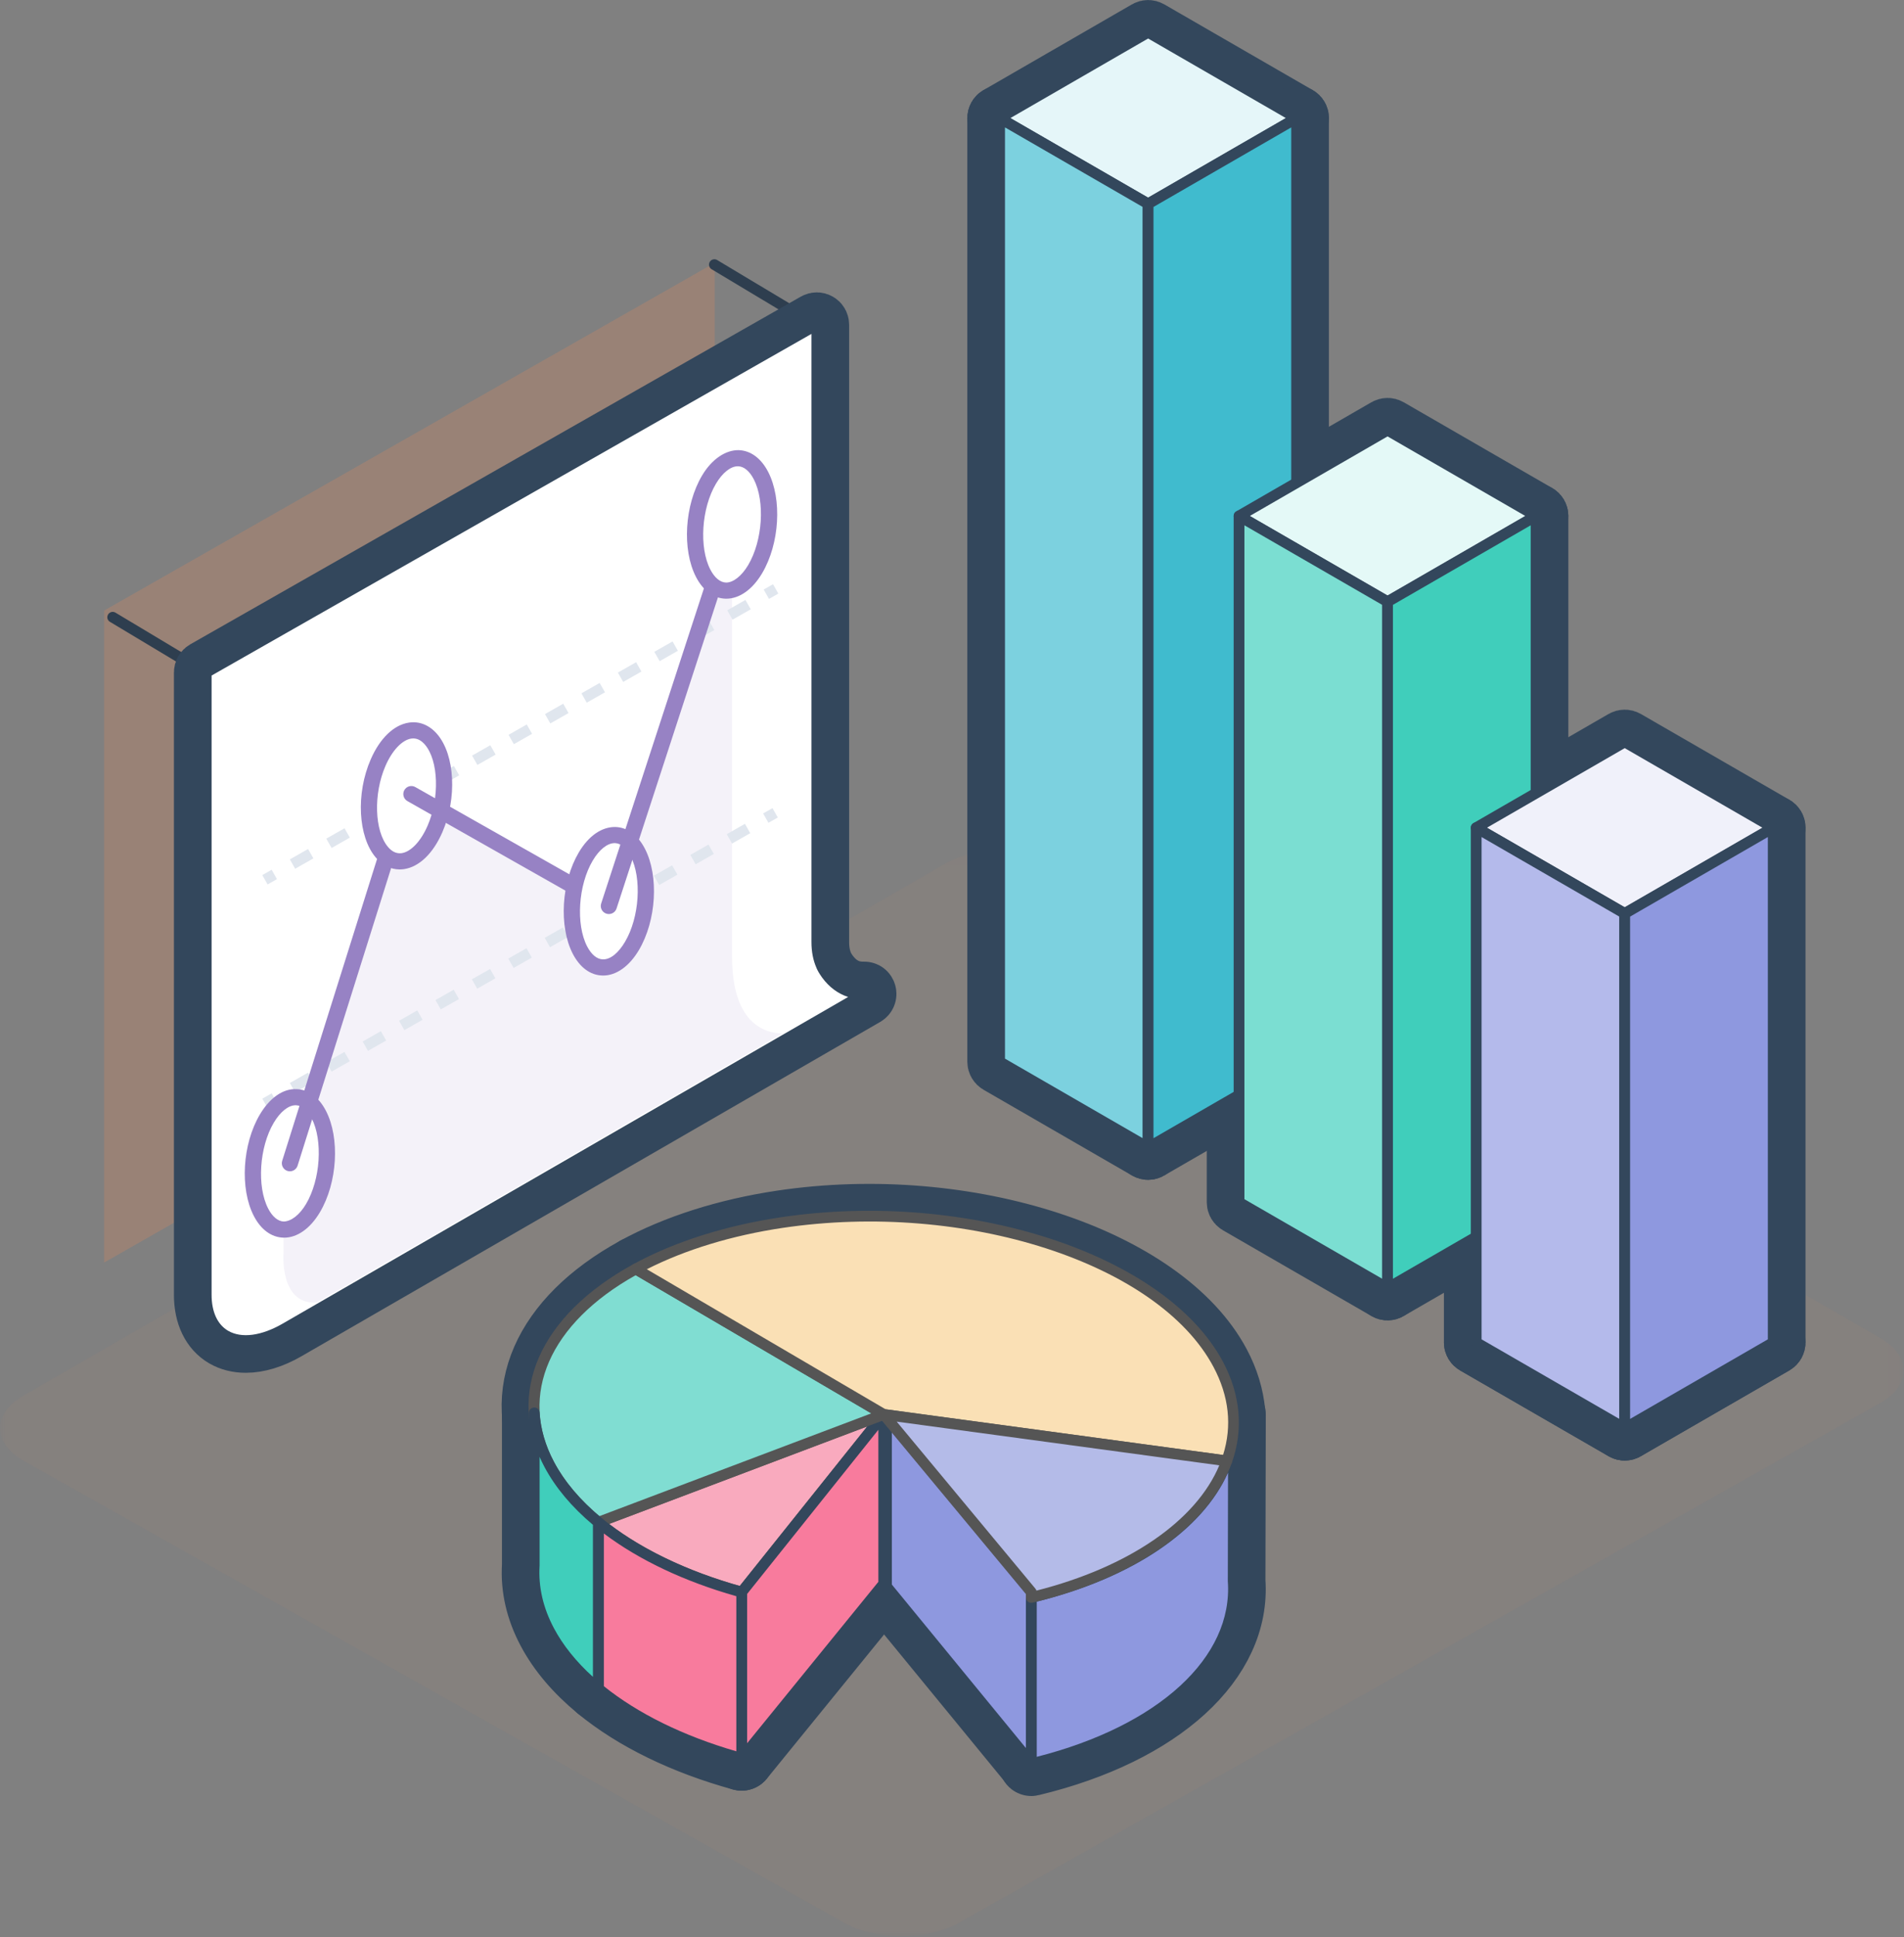 <svg width="177" height="180" viewBox="0 0 177 180" xmlns="http://www.w3.org/2000/svg" xmlns:xlink="http://www.w3.org/1999/xlink">
    <rect x="0" y="0" width="177" height="180" fill="#808080" stroke="none"/>
    <defs>
        <path id="a" d="M176.966 101V.09H0V101h176.966z"/>
    </defs>
    <g fill="none" fill-rule="evenodd">
        <g transform="translate(0 78.897)">
            <mask id="b" fill="#fff">
                <use xlink:href="#a"/>
            </mask>
            <path d="M98.46 1.353c-2.915-1.683-7.686-1.683-10.6 0L2.176 50.777c-2.915 1.683-2.9 4.41.033 6.062l76.263 42.92c2.934 1.652 7.734 1.652 10.668 0l85.617-48.276c2.933-1.65 2.948-4.38.033-6.062L98.46 1.352z" fill="#FF8F52" opacity=".2" mask="url(#b)"/>
        </g>
        <path stroke="#33475C" stroke-width="5" stroke-linecap="round" stroke-linejoin="round" d="M120.536 10.97L106.73 3l-13.806 7.97 13.806 7.972z"/>
        <path d="M93.924 10.97l12.807 7.395 12.806-7.394-12.805-7.393-12.806 7.394zm12.807 8.472c-.085 0-.172-.023-.25-.067l-13.806-7.97c-.154-.09-.25-.255-.25-.434 0-.178.096-.343.25-.432l13.807-7.97c.155-.09.346-.09.5 0l13.806 7.97c.155.09.25.254.25.433 0 .18-.095.345-.25.434l-13.805 7.97c-.077.045-.163.068-.25.068z" stroke="#33475C" stroke-width="5" stroke-linecap="round" stroke-linejoin="round"/>
        <path stroke="#33475C" stroke-width="5" stroke-linecap="round" stroke-linejoin="round" d="M92.924 10.97l13.806 7.972v87.68l-13.806-7.97z"/>
        <path d="M93.424 98.36l12.807 7.396V19.23l-12.806-7.393V98.36zm13.307 8.762c-.085 0-.172-.023-.25-.068l-13.806-7.97c-.154-.09-.25-.255-.25-.434V10.97c0-.178.096-.343.25-.432.154-.09.346-.09.5 0l13.807 7.97c.155.09.25.255.25.434v87.68c0 .178-.095.343-.25.432-.077.045-.163.068-.25.068z" stroke="#33475C" stroke-width="5" stroke-linecap="round" stroke-linejoin="round"/>
        <path stroke="#33475C" stroke-width="5" stroke-linecap="round" stroke-linejoin="round" d="M120.536 10.97l-13.806 7.972v87.68l13.806-7.97z"/>
        <path d="M107.23 19.23v86.525l12.806-7.394V11.838L107.23 19.23zm-.5 87.892c-.086 0-.173-.023-.25-.068-.154-.09-.25-.254-.25-.432v-87.68c0-.18.096-.344.25-.434l13.806-7.97c.154-.09.345-.09.5 0 .154.09.25.254.25.433v87.68c0 .18-.096.344-.25.433l-13.806 7.97c-.077.046-.164.07-.25.07z" stroke="#33475C" stroke-width="5" stroke-linecap="round" stroke-linejoin="round"/>
        <path stroke="#33475C" stroke-width="5" stroke-linecap="round" stroke-linejoin="round" d="M142.796 47.94l-13.806-7.97-13.806 7.97 13.806 7.972z"/>
        <path d="M116.184 47.94l12.806 7.395 12.805-7.394-12.805-7.393-12.806 7.394zm12.806 8.472c-.086 0-.173-.022-.25-.067l-13.806-7.97c-.154-.09-.25-.255-.25-.434 0-.178.096-.343.25-.432l13.806-7.97c.154-.09.345-.09.5 0l13.805 7.97c.155.09.25.255.25.433 0 .18-.095.345-.25.435l-13.805 7.97c-.077.045-.164.067-.25.067z" stroke="#33475C" stroke-width="5" stroke-linecap="round" stroke-linejoin="round"/>
        <path stroke="#33475C" stroke-width="5" stroke-linecap="round" stroke-linejoin="round" d="M115.184 47.94l13.806 7.972v63.767l-13.806-7.972z"/>
        <path d="M115.684 111.42l12.806 7.394V56.2l-12.806-7.393v62.612zm13.306 8.76c-.086 0-.173-.023-.25-.068l-13.806-7.97c-.154-.09-.25-.255-.25-.434V47.94c0-.178.096-.343.25-.432.154-.09.346-.09.5 0l13.806 7.97c.154.09.25.255.25.434v63.768c0 .178-.096.343-.25.432-.077.045-.164.068-.25.068z" stroke="#33475C" stroke-width="5" stroke-linecap="round" stroke-linejoin="round"/>
        <path stroke="#33475C" stroke-width="5" stroke-linecap="round" stroke-linejoin="round" d="M142.796 47.94l-13.806 7.972v63.767l13.806-7.972z"/>
        <path d="M129.49 56.2v62.613l12.806-7.395v-62.61L129.49 56.2zm-.5 63.98c-.086 0-.173-.023-.25-.068-.154-.09-.25-.254-.25-.433V55.91c0-.177.096-.342.25-.432l13.806-7.97c.154-.09.345-.09.5 0 .154.09.25.254.25.433v63.767c0 .18-.096.344-.25.433l-13.806 7.972c-.077.045-.164.067-.25.067z" stroke="#33475C" stroke-width="5" stroke-linecap="round" stroke-linejoin="round"/>
        <path stroke="#33475C" stroke-width="5" stroke-linecap="round" stroke-linejoin="round" d="M164.843 76.907l-13.806-7.97-13.806 7.97 13.807 7.97z"/>
        <path d="M138.23 76.906l12.807 7.394 12.805-7.394-12.805-7.394-12.807 7.394zm12.807 8.47c-.086 0-.173-.02-.25-.066l-13.807-7.97c-.154-.09-.25-.255-.25-.434 0-.178.096-.344.25-.433l13.807-7.97c.154-.09.345-.09.5 0l13.805 7.97c.155.09.25.255.25.433 0 .18-.095.344-.25.433l-13.805 7.97c-.078.046-.164.067-.25.067zm13.806 39.356l-13.806-7.97-13.806 7.97 13.807 7.97z" stroke="#33475C" stroke-width="5" stroke-linecap="round" stroke-linejoin="round"/>
        <path d="M138.23 124.732l12.807 7.394 12.805-7.394-12.805-7.394-12.807 7.394zm12.807 8.47c-.086 0-.173-.022-.25-.067l-13.807-7.97c-.154-.09-.25-.254-.25-.433 0-.18.096-.344.25-.433l13.807-7.97c.154-.09.345-.09.5 0l13.805 7.97c.155.088.25.253.25.432 0 .18-.095.344-.25.433l-13.805 7.97c-.078.045-.164.068-.25.068z" stroke="#33475C" stroke-width="5" stroke-linecap="round" stroke-linejoin="round"/>
        <path stroke="#33475C" stroke-width="5" stroke-linecap="round" stroke-linejoin="round" d="M137.23 76.907l13.807 7.97v47.826l-13.806-7.97z"/>
        <path d="M137.73 124.443l12.807 7.394v-46.67l-12.807-7.394v46.67zm13.307 8.76c-.086 0-.173-.023-.25-.068l-13.807-7.97c-.154-.09-.25-.254-.25-.433V76.906c0-.178.096-.343.25-.433.154-.09.346-.09.5 0l13.807 7.972c.154.09.25.254.25.433v47.825c0 .178-.096.344-.25.432-.078.045-.164.068-.25.068z" stroke="#33475C" stroke-width="5" stroke-linecap="round" stroke-linejoin="round"/>
        <path stroke="#33475C" stroke-width="5" stroke-linecap="round" stroke-linejoin="round" d="M164.843 76.907l-13.806 7.97v47.826l13.806-7.97z"/>
        <path d="M151.537 85.167v46.67l12.806-7.394v-46.67l-12.806 7.394zm-.5 48.036c-.086 0-.173-.022-.25-.067-.154-.09-.25-.254-.25-.433V84.878c0-.18.096-.344.25-.433l13.806-7.97c.154-.09.345-.09.5 0 .154.088.25.253.25.432v47.825c0 .18-.096.344-.25.433l-13.806 7.97c-.077.046-.164.068-.25.068z" stroke="#33475C" stroke-width="5" stroke-linecap="round" stroke-linejoin="round"/>
        <path fill="#E5F6F9" d="M120.536 10.97L106.73 3l-13.806 7.97 13.806 7.972"/>
        <path d="M93.924 10.97l12.807 7.395 12.806-7.394-12.805-7.393-12.806 7.394zm12.807 8.472c-.085 0-.172-.023-.25-.067l-13.806-7.97c-.154-.09-.25-.255-.25-.434 0-.178.096-.343.25-.432l13.807-7.97c.155-.09.346-.09.5 0l13.806 7.97c.155.09.25.254.25.433 0 .18-.095.345-.25.434l-13.805 7.97c-.077.045-.163.068-.25.068z" fill="#33475C"/>
        <path fill="#7CD1DF" d="M92.924 10.97l13.806 7.972v87.68l-13.806-7.97"/>
        <path d="M93.424 98.36l12.807 7.396V19.23l-12.806-7.393V98.36zm13.307 8.762c-.085 0-.172-.023-.25-.068l-13.806-7.97c-.154-.09-.25-.255-.25-.434V10.97c0-.178.096-.343.25-.432.154-.09.346-.09.5 0l13.807 7.97c.155.09.25.255.25.434v87.68c0 .178-.095.343-.25.432-.077.045-.163.068-.25.068z" fill="#33475C"/>
        <path fill="#40BBCE" d="M120.536 10.97l-13.806 7.972v87.68l13.806-7.97"/>
        <path d="M107.23 19.23v86.525l12.806-7.394V11.838L107.23 19.23zm-.5 87.892c-.086 0-.173-.023-.25-.068-.154-.09-.25-.254-.25-.432v-87.68c0-.18.096-.344.25-.434l13.806-7.97c.154-.09.345-.09.5 0 .154.09.25.254.25.433v87.68c0 .18-.096.344-.25.433l-13.806 7.97c-.077.046-.164.07-.25.07z" fill="#33475C"/>
        <path fill="#E4F9F7" d="M142.796 47.94l-13.806-7.97-13.806 7.97 13.806 7.972"/>
        <path d="M116.184 47.94l12.806 7.395 12.805-7.394-12.805-7.393-12.806 7.394zm12.806 8.472c-.086 0-.173-.022-.25-.067l-13.806-7.97c-.154-.09-.25-.255-.25-.434 0-.178.096-.343.25-.432l13.806-7.97c.154-.09.345-.09.5 0l13.805 7.97c.155.09.25.255.25.433 0 .18-.095.345-.25.435l-13.805 7.97c-.077.045-.164.067-.25.067z" fill="#33475C"/>
        <path fill="#7BDED2" d="M115.184 47.94l13.806 7.972v63.767l-13.806-7.972"/>
        <path d="M115.684 111.42l12.806 7.394V56.2l-12.806-7.393v62.612zm13.306 8.76c-.086 0-.173-.023-.25-.068l-13.806-7.97c-.154-.09-.25-.255-.25-.434V47.94c0-.178.096-.343.25-.432.154-.09.346-.09.5 0l13.806 7.97c.154.09.25.255.25.434v63.768c0 .178-.096.343-.25.432-.077.045-.164.068-.25.068z" fill="#33475C"/>
        <path fill="#40CEBB" d="M142.796 47.94l-13.806 7.972v63.767l13.806-7.972"/>
        <path d="M129.49 56.2v62.613l12.806-7.395v-62.61L129.49 56.2zm-.5 63.98c-.086 0-.173-.023-.25-.068-.154-.09-.25-.254-.25-.433V55.91c0-.177.096-.342.25-.432l13.806-7.97c.154-.09.345-.09.5 0 .154.09.25.254.25.433v63.767c0 .18-.096.344-.25.433l-13.806 7.972c-.077.045-.164.067-.25.067z" fill="#33475C"/>
        <path fill="#F0F1FA" d="M164.843 76.907l-13.806-7.97-13.806 7.97 13.807 7.97"/>
        <path d="M138.23 76.906l12.807 7.394 12.805-7.394-12.805-7.394-12.807 7.394zm12.807 8.47c-.086 0-.173-.02-.25-.066l-13.807-7.97c-.154-.09-.25-.255-.25-.434 0-.178.096-.344.25-.433l13.807-7.97c.154-.09.345-.09.5 0l13.805 7.97c.155.09.25.255.25.433 0 .18-.095.344-.25.433l-13.805 7.97c-.078.046-.164.067-.25.067z" fill="#33475C"/>
        <path fill="#E6EFF7" d="M164.843 124.732l-13.806-7.97-13.806 7.97 13.807 7.97"/>
        <path d="M138.23 124.732l12.807 7.394 12.805-7.394-12.805-7.394-12.807 7.394zm12.807 8.47c-.086 0-.173-.022-.25-.067l-13.807-7.97c-.154-.09-.25-.254-.25-.433 0-.18.096-.344.25-.433l13.807-7.97c.154-.09.345-.09.5 0l13.805 7.97c.155.088.25.253.25.432 0 .18-.095.344-.25.433l-13.805 7.97c-.078.045-.164.068-.25.068z" fill="#33475C"/>
        <path fill="#B4BAEB" d="M137.23 76.907l13.807 7.97v47.826l-13.806-7.97"/>
        <path d="M137.73 124.443l12.807 7.394v-46.67l-12.807-7.394v46.67zm13.307 8.76c-.086 0-.173-.023-.25-.068l-13.807-7.97c-.154-.09-.25-.254-.25-.433V76.906c0-.178.096-.343.25-.433.154-.09.346-.09.5 0l13.807 7.972c.154.09.25.254.25.433v47.825c0 .178-.096.344-.25.432-.078.045-.164.068-.25.068z" fill="#33475C"/>
        <path fill="#8E98DF" d="M164.843 76.907l-13.806 7.97v47.826l13.806-7.97"/>
        <path d="M151.537 85.167v46.67l12.806-7.394v-46.67l-12.806 7.394zm-.5 48.036c-.086 0-.173-.022-.25-.067-.154-.09-.25-.254-.25-.433V84.878c0-.18.096-.344.25-.433l13.806-7.97c.154-.09.345-.09.5 0 .154.088.25.253.25.432v47.825c0 .18-.096.344-.25.433l-13.806 7.97c-.077.046-.164.068-.25.068z" fill="#33475C"/>
        <path d="M68.95 147.93l13.205-16.51-26.534 10.022c3.416 2.808 8.05 5.034 13.33 6.487z" stroke="#33475C" stroke-width="5" stroke-linecap="round" stroke-linejoin="round"/>
        <path d="M56.622 141.597c3.177 2.426 7.35 4.407 12.146 5.762l11.857-14.827-24.003 9.064zm12.33 6.832c-.045 0-.09-.007-.134-.02-5.417-1.49-10.09-3.766-13.515-6.584-.138-.113-.205-.29-.176-.466.03-.177.15-.324.316-.387l26.534-10.02c.21-.08.45-.01.582.173.13.182.125.43-.015.607l-13.203 16.51c-.097.12-.24.186-.39.186zm45.72-17.009l-.034.032c.514 7.34-6.804 14.105-18.768 16.97v15.453c11.98-2.87 19.306-9.65 18.768-17.003l.034-15.45z" stroke="#33475C" stroke-width="5" stroke-linecap="round" stroke-linejoin="round"/>
        <path d="M96.37 148.816v14.42c11.332-2.88 18.287-9.247 17.77-16.328l.02-10.083c-2.362 5.32-8.767 9.75-17.79 11.99zm-.5 15.56c-.11 0-.22-.04-.31-.11-.12-.094-.19-.238-.19-.39v-15.453c0-.23.158-.432.384-.486 11.673-2.797 18.89-9.254 18.385-16.45-.012-.152.047-.3.16-.404.145-.133.376-.186.556-.104.182.08.316.243.316.44l-.034 15.453c.563 7.685-6.954 14.564-19.152 17.488-.038.01-.077.015-.116.015zM82.154 131.42L68.95 147.93v15.45l13.204-16.227z" stroke="#33475C" stroke-width="5" stroke-linecap="round" stroke-linejoin="round"/>
        <path d="M69.45 148.105v13.87l12.204-15v-14.13l-12.204 15.26zm-.5 15.776c-.056 0-.112-.008-.167-.028-.2-.07-.333-.26-.333-.47V147.93c0-.114.04-.224.11-.313l13.203-16.51c.133-.165.36-.23.556-.158.2.07.334.26.334.47v15.733c0 .115-.04.226-.112.315l-13.204 16.23c-.097.118-.24.183-.388.183z" stroke="#33475C" stroke-width="5" stroke-linecap="round" stroke-linejoin="round"/>
        <path stroke="#33475C" stroke-width="5" stroke-linecap="round" stroke-linejoin="round" d="M82.41 147.407l13.46 16.41v-15.945l-13.46-16.2z"/>
        <path d="M82.91 147.228l12.46 15.19v-14.366l-12.46-14.997v14.173zm12.96 17.09c-.147 0-.29-.066-.387-.184l-13.46-16.41c-.073-.09-.113-.202-.113-.317V131.67c0-.21.132-.397.33-.47.198-.07.42-.01.555.152l13.46 16.2c.074.09.115.202.115.32v15.945c0 .21-.133.4-.332.47-.055.02-.11.03-.168.03z" stroke="#33475C" stroke-width="5" stroke-linecap="round" stroke-linejoin="round"/>
        <path d="M51.057 136.067c1.042 1.96 2.604 3.762 4.563 5.374l26.534-10.02-23.052-13.513c-8.16 4.465-11.658 11.364-8.045 18.16z" stroke="#33475C" stroke-width="5" stroke-linecap="round" stroke-linejoin="round"/>
        <path d="M59.095 118.482c-8.002 4.48-10.913 11.11-7.596 17.35.947 1.783 2.365 3.476 4.216 5.04l25.282-9.55-21.903-12.84zm-3.475 23.46c-.114 0-.226-.04-.317-.115-2.063-1.697-3.64-3.556-4.687-5.526-3.637-6.84-.478-14.057 8.246-18.832.156-.083.34-.082.493.007l23.052 13.514c.167.096.262.28.246.472-.016.193-.142.358-.322.426l-26.533 10.02c-.057.022-.117.033-.177.033z" stroke="#33475C" stroke-width="5" stroke-linecap="round" stroke-linejoin="round"/>
        <path d="M113.25 126.775c-5.233-9.845-23.398-15.746-40.573-13.18-5.318.795-9.915 2.31-13.575 4.312l23.052 13.514 31.89 4.318c1.013-2.857.825-5.92-.793-8.963z" stroke="#33475C" stroke-width="5" stroke-linecap="round" stroke-linejoin="round"/>
        <path d="M82.32 130.938l31.38 4.248c.852-2.712.554-5.46-.89-8.178-5.135-9.656-23.104-15.446-40.058-12.92-4.714.705-9.057 2.03-12.622 3.842l22.19 13.008zm31.723 5.3c-.023 0-.045-.002-.068-.006l-31.888-4.316c-.066-.01-.128-.03-.186-.064L58.85 118.338c-.155-.09-.25-.258-.247-.44.004-.18.103-.344.26-.43 3.81-2.083 8.562-3.593 13.743-4.368 17.34-2.59 35.773 3.438 41.09 13.44 1.625 3.058 1.91 6.296.82 9.364-.07.202-.26.333-.47.333z" stroke="#33475C" stroke-width="5" stroke-linecap="round" stroke-linejoin="round"/>
        <path d="M95.87 148.423c9.584-2.296 16.188-7.094 18.173-12.686l-31.89-4.316 13.717 16.51v.493z" stroke="#33475C" stroke-width="5" stroke-linecap="round" stroke-linejoin="round"/>
        <path d="M83.36 132.09l12.895 15.52c.043.053.076.115.095.18 8.563-2.175 14.834-6.476 16.998-11.642l-29.99-4.06zm12.51 16.834c-.112 0-.22-.037-.31-.107-.12-.095-.19-.24-.19-.393v-.314l-13.6-16.37c-.133-.158-.153-.38-.054-.56.1-.18.3-.278.505-.254l31.89 4.316c.15.02.28.107.36.235.077.13.094.286.043.427-2.08 5.864-9.008 10.726-18.527 13.006-.038.01-.077.014-.116.014zm-40.25 7.972c3.416 2.808 8.05 5.034 13.33 6.486V147.93c-5.28-1.453-9.915-3.68-13.33-6.49v15.456z" stroke="#33475C" stroke-width="5" stroke-linecap="round" stroke-linejoin="round"/>
        <path d="M56.12 156.658c3.166 2.55 7.413 4.638 12.33 6.062v-14.41c-4.845-1.375-9.077-3.38-12.33-5.84v14.188zm12.83 7.224c-.044 0-.09-.006-.133-.018-5.416-1.49-10.09-3.767-13.514-6.583-.116-.094-.183-.235-.183-.385V141.44c0-.192.11-.368.286-.45.176-.084.383-.058.53.065 3.32 2.728 7.864 4.938 13.147 6.392.217.06.367.258.367.482v15.452c0 .156-.073.302-.197.397-.088.066-.195.102-.303.102z" stroke="#33475C" stroke-width="5" stroke-linecap="round" stroke-linejoin="round"/>
        <path d="M55.62 141.44c-1.96-1.61-3.52-3.412-4.563-5.373-.85-1.6-1.3-3.207-1.395-4.786v14.188c-.124 1.98.31 4.02 1.39 6.05 1.044 1.962 2.607 3.765 4.568 5.378V141.44z" stroke="#33475C" stroke-width="5" stroke-linecap="round" stroke-linejoin="round"/>
        <path d="M50.162 135.364v10.104c-.123 1.977.326 3.922 1.333 5.816.844 1.587 2.06 3.104 3.625 4.52v-14.128c-1.974-1.656-3.488-3.463-4.504-5.375-.165-.31-.316-.622-.454-.936zm5.458 22.03c-.113 0-.227-.038-.317-.113-2.065-1.696-3.643-3.556-4.69-5.527-1.096-2.06-1.584-4.184-1.45-6.316V131.28c0-.27.214-.49.484-.5.285-.02.498.2.514.47.094 1.545.544 3.086 1.34 4.583.983 1.852 2.476 3.61 4.437 5.222.116.095.183.237.183.386v15.455c0 .194-.11.37-.286.452-.068.033-.142.048-.214.048z" stroke="#33475C" stroke-width="5" stroke-linecap="round" stroke-linejoin="round"/>
        <path d="M68.95 147.93l13.205-16.51-26.534 10.022c3.416 2.808 8.05 5.034 13.33 6.487" fill="#F9AABE"/>
        <path d="M56.622 141.597c3.177 2.426 7.35 4.407 12.146 5.762l11.857-14.827-24.003 9.064zm12.33 6.832c-.045 0-.09-.007-.134-.02-5.417-1.49-10.09-3.766-13.515-6.584-.138-.113-.205-.29-.176-.466.03-.177.15-.324.316-.387l26.534-10.02c.21-.08.45-.01.582.173.13.182.125.43-.015.607l-13.203 16.51c-.097.12-.24.186-.39.186z" fill="#555"/>
        <path d="M114.672 131.42l-.034.032c.514 7.34-6.804 14.105-18.768 16.97v15.453c11.98-2.87 19.306-9.65 18.768-17.003l.034-15.45z" fill="#8E98DF"/>
        <path d="M96.37 148.816v14.42c11.332-2.88 18.287-9.247 17.77-16.328l.02-10.083c-2.362 5.32-8.767 9.75-17.79 11.99m-.5 15.56c-.11 0-.22-.038-.31-.108-.12-.095-.19-.24-.19-.392v-15.452c0-.23.158-.432.384-.486 11.673-2.797 18.89-9.254 18.385-16.45-.012-.152.047-.3.16-.404.145-.133.376-.186.556-.104.182.08.316.243.316.44l-.034 15.453c.563 7.685-6.954 14.564-19.152 17.488-.038.01-.077.015-.116.015" fill="#33475C"/>
        <path fill="#F87B9D" d="M82.154 131.42L68.95 147.93v15.45l13.204-16.227"/>
        <path d="M69.45 148.105v13.87l12.204-15v-14.13l-12.204 15.26zm-.5 15.776c-.056 0-.112-.008-.167-.028-.2-.07-.333-.26-.333-.47V147.93c0-.114.04-.224.11-.313l13.203-16.51c.133-.165.36-.23.556-.158.2.07.334.26.334.47v15.733c0 .115-.04.226-.112.315l-13.204 16.23c-.097.118-.24.183-.388.183z" fill="#33475C"/>
        <path fill="#8E98DF" d="M82.41 147.407l13.46 16.41v-15.945l-13.46-16.2"/>
        <path d="M82.91 147.228l12.46 15.19v-14.366l-12.46-14.997v14.173zm12.96 17.09c-.147 0-.29-.066-.387-.184l-13.46-16.41c-.073-.09-.113-.202-.113-.317V131.67c0-.21.132-.397.33-.47.198-.07.42-.01.555.152l13.46 16.2c.074.09.115.202.115.32v15.945c0 .21-.133.4-.332.47-.055.02-.11.03-.168.03z" fill="#33475C"/>
        <path d="M51.057 136.067c1.042 1.96 2.604 3.762 4.563 5.374l26.534-10.02-23.052-13.513c-8.16 4.465-11.658 11.364-8.045 18.16" fill="#80DDD2"/>
        <path d="M59.095 118.482c-8.002 4.48-10.913 11.11-7.596 17.35.947 1.783 2.365 3.476 4.216 5.04l25.282-9.55-21.903-12.84zm-3.475 23.46c-.114 0-.226-.04-.317-.115-2.063-1.697-3.64-3.556-4.687-5.526-3.637-6.84-.478-14.057 8.246-18.832.156-.083.34-.082.493.007l23.052 13.514c.167.096.262.28.246.472-.016.193-.142.358-.322.426l-26.533 10.02c-.057.022-.117.033-.177.033z" fill="#555"/>
        <path d="M113.25 126.775c-5.233-9.845-23.398-15.746-40.573-13.18-5.318.795-9.915 2.31-13.575 4.312l23.052 13.514 31.89 4.318c1.013-2.857.825-5.92-.793-8.963" fill="#FAE0B5"/>
        <path d="M82.32 130.938l31.38 4.248c.852-2.712.554-5.46-.89-8.178-5.135-9.656-23.104-15.446-40.058-12.92-4.714.705-9.057 2.03-12.622 3.842l22.19 13.008zm31.723 5.3c-.023 0-.045-.002-.068-.006l-31.888-4.316c-.066-.01-.128-.03-.186-.064L58.85 118.338c-.155-.09-.25-.258-.247-.44.004-.18.103-.344.26-.43 3.81-2.083 8.562-3.593 13.743-4.368 17.34-2.59 35.773 3.438 41.09 13.44 1.625 3.058 1.91 6.296.82 9.364-.07.202-.26.333-.47.333z" fill="#555"/>
        <path d="M95.87 148.423c9.584-2.296 16.188-7.094 18.173-12.686l-31.89-4.316 13.717 16.51v.493z" fill="#B4BBE8"/>
        <path d="M83.36 132.09l12.895 15.52c.043.053.076.115.095.18 8.563-2.175 14.834-6.476 16.998-11.642l-29.99-4.06zm12.51 16.834c-.112 0-.22-.037-.31-.107-.12-.095-.19-.24-.19-.393v-.314l-13.6-16.37c-.133-.158-.153-.38-.054-.56.1-.18.3-.278.505-.254l31.89 4.316c.15.02.28.107.36.235.077.13.094.286.043.427-2.08 5.864-9.008 10.726-18.527 13.006-.038.01-.077.014-.116.014z" fill="#555"/>
        <path d="M55.62 156.896c3.416 2.808 8.05 5.034 13.33 6.486V147.93c-5.28-1.453-9.915-3.68-13.33-6.49v15.456z" fill="#F87B9D"/>
        <path d="M56.12 156.658c3.166 2.55 7.413 4.638 12.33 6.062v-14.41c-4.845-1.375-9.077-3.38-12.33-5.84v14.188zm12.83 7.224c-.044 0-.09-.006-.133-.018-5.416-1.49-10.09-3.767-13.514-6.583-.116-.094-.183-.235-.183-.385V141.44c0-.192.11-.368.286-.45.176-.084.383-.058.53.065 3.32 2.728 7.864 4.938 13.147 6.392.217.06.367.258.367.482v15.452c0 .156-.073.302-.197.397-.088.066-.195.102-.303.102z" fill="#33475C"/>
        <path d="M55.62 141.44c-1.96-1.61-3.52-3.412-4.563-5.373-.85-1.6-1.3-3.207-1.395-4.786v14.188c-.124 1.98.31 4.02 1.39 6.05 1.044 1.962 2.607 3.765 4.568 5.378V141.44z" fill="#40CEBB"/>
        <path d="M50.162 135.364v10.104c-.123 1.977.326 3.922 1.333 5.816.844 1.587 2.06 3.104 3.625 4.52v-14.128c-1.974-1.656-3.488-3.463-4.504-5.375-.165-.31-.316-.622-.454-.936m5.458 22.03c-.113 0-.227-.038-.317-.113-2.065-1.696-3.643-3.556-4.69-5.527-1.096-2.06-1.584-4.184-1.45-6.316V131.28c0-.27.214-.49.484-.5.285-.02.498.2.514.47.094 1.545.544 3.086 1.34 4.583.983 1.852 2.476 3.61 4.437 5.222.116.095.183.237.183.386v15.455c0 .194-.11.37-.286.452-.068.033-.142.048-.214.048" fill="#33475C"/>
        <path fill="#FF8F52" opacity=".2" d="M66.443 84.997L9.677 117.31V56.73l56.766-32.312"/>
        <path d="M10.477 57.35l6.792 4.068" fill="#FFF"/>
        <path d="M17.268 61.92c-.088 0-.177-.024-.257-.072l-6.79-4.07c-.238-.14-.315-.447-.173-.684.143-.238.45-.314.686-.172l6.792 4.068c.237.142.314.45.172.686-.094.157-.26.243-.43.243" fill="#2E3E4F"/>
        <path d="M66.41 24.59l6.793 4.067" fill="#FFF"/>
        <path d="M73.203 29.157c-.088 0-.177-.023-.257-.07l-6.792-4.07c-.237-.14-.314-.448-.172-.685.142-.24.45-.315.686-.172l6.792 4.068c.237.142.314.45.172.686-.094.157-.26.243-.43.243" fill="#2E3E4F"/>
        <path d="M76.84 90.543c-.028-.033-.05-.07-.076-.106-.04-.06-.078-.114-.112-.168-.075-.115-.146-.234-.21-.36-.048-.094-.074-.154-.074-.154l.002-.002c-.277-.615-.435-1.354-.435-2.223V30.166L19.17 62.477v57.827c0 4.065 3.294 5.458 7.36 3.11L75.934 94.89l4.4-2.54c-1.815.037-2.927-1.03-3.496-1.807z" stroke="#33475C" stroke-width="5" stroke-linecap="round" stroke-linejoin="round"/>
        <path d="M19.67 62.767v57.537c0 1.583.547 2.772 1.543 3.347 1.243.72 3.09.472 5.066-.668l52.565-30.35c-.936-.303-1.764-.913-2.41-1.794l-.056-.08-.15-.22c-.082-.126-.16-.26-.233-.4-.056-.112-.086-.18-.086-.18-.006-.015-.012-.03-.016-.046-.305-.697-.46-1.498-.46-2.382V31.025L19.67 62.767zm3.177 62.285c-.79 0-1.514-.178-2.134-.535-1.318-.762-2.044-2.258-2.044-4.213V62.476c0-.18.096-.345.252-.434L75.688 29.73c.154-.088.345-.088.498.003.154.09.25.254.25.432V87.53c0 .76.13 1.44.39 2.018l.015.037.05.1c.054.107.116.21.18.31l.103.154-.334.392.402-.296c.548.75 1.495 1.65 3.083 1.603.252-.002.43.146.49.364.063.22-.033.454-.23.568L26.78 123.847c-1.383.8-2.736 1.205-3.933 1.205z" stroke="#33475C" stroke-width="5" stroke-linecap="round" stroke-linejoin="round"/>
        <path d="M68.054 88.857V48.724L56.6 84.178 38.24 73.78l-11.88 36.824v5.727s-.435 4.93 3.1 4.692L72.744 96.03c-1.84-.048-4.69-1.098-4.69-7.173zm3.432-33.211l-.494-.87.87-.494.493.87z" stroke="#33475C" stroke-width="5" stroke-linecap="round" stroke-linejoin="round"/>
        <path d="M68.097 57.575l-.493-.87 1.694-.963.493.87-1.693.963zm-3.387 1.93l-.494-.87 1.694-.965.495.87-1.695.964zm-3.388 1.927l-.495-.87 1.695-.964.494.87-1.694.964zm-3.39 1.93l-.492-.87 1.694-.965.493.87-1.694.964zm-3.387 1.927l-.494-.87 1.695-.964.495.87-1.695.963zm-3.388 1.928l-.494-.87 1.695-.964.494.87-1.694.964zm-3.387 1.928l-.495-.87 1.694-.963.492.87-1.693.963zm-3.39 1.93l-.494-.87 1.694-.964.495.87-1.695.963zm-3.387 1.927l-.495-.87 1.695-.963.494.87-1.694.963zm-3.39 1.93l-.492-.87 1.694-.965.494.87-1.694.964zm-3.386 1.928l-.495-.868 1.694-.965.495.87-1.693.964zm-3.39 1.93l-.494-.87 1.696-.964.492.87-1.694.963zm-3.387 1.928l-.494-.87 1.694-.964.494.87-1.694.964zm-2.562 1.459l-.494-.87.87-.495.493.87zm46.558-5.727l-.494-.87.87-.494.493.87zm-3.384 1.927l-.494-.87 1.692-.963.494.87-1.692.963zm-3.384 1.926l-.494-.87 1.69-.962.496.87-1.692.963zm-3.385 1.927l-.494-.87 1.692-.962.494.87-1.693.962zM57.9 84.156l-.495-.87 1.692-.962.494.87-1.69.962zm-3.385 1.927l-.494-.87 1.692-.962.494.87-1.69.963zM51.13 88.01l-.494-.87 1.692-.963.495.87-1.693.962zm-3.385 1.926l-.494-.87 1.694-.963.494.87-1.693.963zm-3.383 1.926l-.495-.87 1.693-.962.494.87-1.692.962zm-3.385 1.927l-.494-.87 1.692-.963.494.87-1.693.962zm-3.385 1.925l-.494-.87 1.692-.963.494.87-1.692.963zm-3.384 1.926l-.494-.868 1.692-.963.495.868-1.692.963zm-3.385 1.928l-.494-.87 1.692-.962.494.87-1.693.962zm-3.384 1.927l-.495-.87 1.692-.963.494.87-1.69.963zm-2.561 1.457l-.494-.87.87-.493.493.868z" stroke="#33475C" stroke-width="5" stroke-linecap="round" stroke-linejoin="round"/>
        <path d="M29.096 112.25c-1.484 2.504-3.65 2.675-4.835.38s-.943-6.186.54-8.69c1.485-2.506 3.65-2.676 4.836-.382 1.186 2.295.944 6.186-.54 8.69z" stroke="#33475C" stroke-width="5" stroke-linecap="round" stroke-linejoin="round"/>
        <path d="M27.48 102.693c-.67 0-1.428.605-2.033 1.628-1.342 2.266-1.58 5.913-.52 7.966.395.763.912 1.193 1.456 1.21.68-.025 1.452-.59 2.068-1.63 1.343-2.264 1.58-5.91.52-7.964-.395-.764-.913-1.193-1.457-1.21h-.032zm-1.064 12.302h-.076c-1.114-.033-2.09-.75-2.746-2.02-1.31-2.538-1.064-6.675.562-9.42.91-1.536 2.143-2.42 3.4-2.36 1.114.03 2.09.748 2.746 2.02 1.312 2.537 1.065 6.673-.56 9.416-.894 1.507-2.102 2.365-3.326 2.365zm11.116-40.567L26.948 108.08" stroke="#33475C" stroke-width="5" stroke-linecap="round" stroke-linejoin="round"/>
        <path d="M26.95 108.83c-.075 0-.15-.01-.226-.034-.395-.125-.615-.546-.49-.94l10.582-33.652c.125-.395.545-.618.94-.49.396.123.616.545.492.94l-10.583 33.65c-.102.32-.397.526-.716.526z" stroke="#33475C" stroke-width="5" stroke-linecap="round" stroke-linejoin="round"/>
        <path d="M40.43 77.038c-1.263 2.895-3.468 3.857-4.926 2.15-1.458-1.71-1.616-5.44-.354-8.335 1.263-2.895 3.468-3.857 4.926-2.15 1.458 1.71 1.617 5.44.354 8.335z" stroke="#33475C" stroke-width="5" stroke-linecap="round" stroke-linejoin="round"/>
        <path d="M38.418 68.61c-.06 0-.12.004-.18.013-.855.127-1.775 1.096-2.4 2.53-1.138 2.608-1.03 6.064.236 7.547.38.446.8.633 1.27.57.853-.128 1.773-1.098 2.398-2.532 1.138-2.608 1.03-6.064-.236-7.547-.33-.386-.695-.58-1.088-.58zm-1.26 12.172c-.828 0-1.606-.384-2.224-1.108-1.652-1.934-1.86-5.94-.47-9.12.854-1.962 2.15-3.206 3.553-3.415.975-.15 1.912.236 2.63 1.077 1.65 1.934 1.858 5.94.47 9.12-.855 1.962-2.15 3.207-3.553 3.415-.136.02-.27.03-.405.03zm1.082-7.002l18.36 10.4" stroke="#33475C" stroke-width="5" stroke-linecap="round" stroke-linejoin="round"/>
        <path d="M56.599 84.927c-.127 0-.254-.03-.37-.098L37.873 74.432c-.36-.204-.487-.662-.283-1.022.202-.358.66-.484 1.02-.28l18.36 10.393c.36.204.487.66.283 1.02-.136.245-.39.382-.65.382z" stroke="#33475C" stroke-width="5" stroke-linecap="round" stroke-linejoin="round"/>
        <path d="M58.747 87.893c-1.484 2.505-3.65 2.676-4.835.38-1.186-2.294-.944-6.185.54-8.69s3.65-2.675 4.835-.38c1.186 2.294.944 6.185-.54 8.69z" stroke="#33475C" stroke-width="5" stroke-linecap="round" stroke-linejoin="round"/>
        <path d="M57.133 78.337c-.67 0-1.43.606-2.035 1.63-1.342 2.264-1.58 5.91-.52 7.962.396.763.913 1.193 1.457 1.21.712.022 1.452-.59 2.067-1.63 1.343-2.265 1.58-5.91.52-7.963-.395-.764-.913-1.194-1.457-1.21h-.032zM56.068 90.64c-.026 0-.05 0-.076-.002-1.114-.03-2.088-.75-2.746-2.02-1.31-2.537-1.064-6.673.56-9.417.91-1.535 2.123-2.38 3.402-2.362 1.114.032 2.09.75 2.746 2.02 1.31 2.537 1.065 6.673-.56 9.417-.894 1.507-2.102 2.365-3.326 2.365zm.532-6.462l11.423-35.013" stroke="#33475C" stroke-width="5" stroke-linecap="round" stroke-linejoin="round"/>
        <path d="M56.6 84.927c-.078 0-.156-.012-.233-.037-.393-.127-.61-.552-.48-.945l11.422-35.012c.13-.395.552-.61.944-.48.394.127.61.55.48.944L57.316 84.41c-.105.317-.398.517-.715.517z" stroke="#33475C" stroke-width="5" stroke-linecap="round" stroke-linejoin="round"/>
        <path d="M70.202 52.88c-1.484 2.504-3.65 2.675-4.835.38-1.186-2.295-.944-6.186.54-8.69 1.484-2.506 3.65-2.676 4.835-.382 1.186 2.295.944 6.186-.54 8.69z" stroke="#33475C" stroke-width="5" stroke-linecap="round" stroke-linejoin="round"/>
        <path d="M70.202 52.88h.01-.01zm-1.614-9.557c-.67 0-1.43.605-2.035 1.628-1.343 2.266-1.58 5.914-.52 7.966.395.763.912 1.193 1.456 1.21.658.012 1.45-.59 2.066-1.63 1.342-2.264 1.58-5.91.52-7.964-.395-.763-.913-1.193-1.457-1.21h-.032zm-1.066 12.302h-.076c-1.114-.033-2.09-.75-2.745-2.02-1.31-2.537-1.064-6.674.562-9.418.91-1.537 2.196-2.38 3.4-2.363 1.114.032 2.09.75 2.746 2.02 1.312 2.537 1.065 6.674-.56 9.417-.893 1.508-2.102 2.365-3.326 2.365z" stroke="#33475C" stroke-width="5" stroke-linecap="round" stroke-linejoin="round"/>
        <path d="M76.84 90.543c-.028-.033-.05-.07-.076-.106-.04-.06-.078-.114-.112-.168-.075-.115-.146-.234-.21-.36-.048-.094-.074-.154-.074-.154l.002-.002c-.277-.615-.435-1.354-.435-2.223V30.166L19.17 62.477v57.827c0 4.065 3.294 5.458 7.36 3.11L75.934 94.89l4.4-2.54c-1.815.037-2.927-1.03-3.496-1.807" fill="#FFF"/>
        <path d="M19.67 62.767v57.537c0 1.583.547 2.772 1.543 3.347 1.243.72 3.09.472 5.066-.668l52.565-30.35c-.936-.303-1.764-.913-2.41-1.794l-.056-.08-.15-.22c-.082-.126-.16-.26-.233-.4-.056-.112-.086-.18-.086-.18-.006-.015-.012-.03-.016-.046-.305-.697-.46-1.498-.46-2.382V31.025L19.67 62.767zm3.177 62.285c-.79 0-1.514-.178-2.134-.535-1.318-.762-2.044-2.258-2.044-4.213V62.476c0-.18.096-.345.252-.434L75.688 29.73c.154-.088.345-.088.498.003.154.09.25.254.25.432V87.53c0 .76.13 1.44.39 2.018l.015.037.05.1c.054.107.116.21.18.31l.103.154-.334.392.402-.296c.548.75 1.495 1.65 3.083 1.603.252-.002.43.146.49.364.063.22-.033.454-.23.568L26.78 123.847c-1.383.8-2.736 1.205-3.933 1.205z" fill="#33475C"/>
        <path d="M68.054 88.857V48.724L56.6 84.178 38.24 73.78l-11.88 36.824v5.727s-.435 4.93 3.1 4.692L72.744 96.03c-1.84-.048-4.69-1.098-4.69-7.173" fill="#F4F2F9"/>
        <path fill="#E0E6EE" d="M71.486 55.646l-.494-.87.87-.494.493.87m-4.258 2.423l-.493-.87 1.694-.963.493.87-1.693.963zm-3.387 1.93l-.494-.87 1.694-.965.495.87-1.695.964zm-3.388 1.927l-.495-.87 1.695-.964.494.87-1.694.964zm-3.39 1.93l-.492-.87 1.694-.965.493.87-1.694.964zm-3.387 1.927l-.494-.87 1.695-.964.495.87-1.695.963zm-3.388 1.928l-.494-.87 1.695-.964.494.87-1.694.964zm-3.387 1.928l-.495-.87 1.694-.963.492.87-1.693.963zm-3.39 1.93l-.494-.87 1.694-.964.495.87-1.695.963zm-3.387 1.927l-.495-.87 1.695-.963.494.87-1.694.963zm-3.39 1.93l-.492-.87 1.694-.965.494.87-1.694.964zm-3.386 1.928l-.495-.868 1.694-.965.495.87-1.693.964zm-3.39 1.93l-.494-.87 1.696-.964.492.87-1.694.963zm-3.387 1.928l-.494-.87 1.694-.964.494.87-1.694.964zm-2.562 1.459l-.494-.87.87-.495.493.87m45.689-5.232l-.494-.87.87-.494.493.87m-4.253 2.421l-.494-.87 1.692-.963.494.87-1.692.963zm-3.384 1.926l-.494-.87 1.69-.962.496.87-1.692.963zm-3.385 1.927l-.494-.87 1.692-.962.494.87-1.693.962zM57.9 84.156l-.495-.87 1.692-.962.494.87-1.69.962zm-3.385 1.927l-.494-.87 1.692-.962.494.87-1.69.963zM51.13 88.01l-.494-.87 1.692-.963.495.87-1.693.962zm-3.385 1.926l-.494-.87 1.694-.963.494.87-1.693.963zm-3.383 1.926l-.495-.87 1.693-.962.494.87-1.692.962zm-3.385 1.927l-.494-.87 1.692-.963.494.87-1.693.962zm-3.385 1.925l-.494-.87 1.692-.963.494.87-1.692.963zm-3.384 1.926l-.494-.868 1.692-.963.495.868-1.692.963zm-3.385 1.928l-.494-.87 1.692-.962.494.87-1.693.962zm-3.384 1.927l-.495-.87 1.692-.963.494.87-1.69.963zm-2.561 1.457l-.494-.87.87-.493.493.868"/>
        <path d="M29.096 112.25c-1.484 2.504-3.65 2.675-4.835.38s-.943-6.186.54-8.69c1.485-2.506 3.65-2.676 4.836-.382 1.186 2.295.944 6.186-.54 8.69" fill="#FFF"/>
        <path d="M27.48 102.693c-.67 0-1.428.605-2.033 1.628-1.342 2.266-1.58 5.913-.52 7.966.395.763.912 1.193 1.456 1.21.68-.025 1.452-.59 2.068-1.63 1.343-2.264 1.58-5.91.52-7.964-.395-.764-.913-1.193-1.457-1.21h-.032zm-1.064 12.302h-.076c-1.114-.033-2.09-.75-2.746-2.02-1.31-2.538-1.064-6.675.562-9.42.91-1.536 2.143-2.42 3.4-2.36 1.114.03 2.09.748 2.746 2.02 1.312 2.537 1.065 6.673-.56 9.416-.894 1.507-2.102 2.365-3.326 2.365z" fill="#9782C4"/>
        <path d="M37.532 74.428L26.948 108.08" fill="#FFF"/>
        <path d="M26.95 108.83c-.075 0-.15-.01-.226-.034-.395-.125-.615-.546-.49-.94l10.582-33.652c.125-.395.545-.618.94-.49.396.123.616.545.492.94l-10.583 33.65c-.102.32-.397.526-.716.526" fill="#9782C4"/>
        <path d="M40.43 77.038c-1.263 2.895-3.468 3.857-4.926 2.15-1.458-1.71-1.616-5.44-.354-8.335 1.263-2.895 3.468-3.857 4.926-2.15 1.458 1.71 1.617 5.44.354 8.335" fill="#FFF"/>
        <path d="M38.418 68.61c-.06 0-.12.004-.18.013-.855.127-1.775 1.096-2.4 2.53-1.138 2.608-1.03 6.064.236 7.547.38.446.8.633 1.27.57.853-.128 1.773-1.098 2.398-2.532 1.138-2.608 1.03-6.064-.236-7.547-.33-.386-.695-.58-1.088-.58m-1.26 12.172c-.828 0-1.606-.384-2.224-1.108-1.652-1.934-1.86-5.94-.47-9.12.854-1.962 2.15-3.206 3.553-3.415.975-.15 1.912.236 2.63 1.077 1.65 1.934 1.858 5.94.47 9.12-.855 1.962-2.15 3.207-3.553 3.415-.136.02-.27.03-.405.03" fill="#9782C4"/>
        <path d="M38.24 73.78l18.36 10.4" fill="#FFF"/>
        <path d="M56.599 84.927c-.127 0-.254-.03-.37-.098L37.873 74.432c-.36-.204-.487-.662-.283-1.022.202-.358.66-.484 1.02-.28l18.36 10.393c.36.204.487.66.283 1.02-.136.245-.39.382-.65.382" fill="#9782C4"/>
        <path d="M58.747 87.893c-1.484 2.505-3.65 2.676-4.835.38-1.186-2.294-.944-6.185.54-8.69s3.65-2.675 4.835-.38c1.186 2.294.944 6.185-.54 8.69" fill="#FFF"/>
        <path d="M57.133 78.337c-.67 0-1.43.606-2.035 1.63-1.342 2.264-1.58 5.91-.52 7.962.396.763.913 1.193 1.457 1.21.712.022 1.452-.59 2.067-1.63 1.343-2.265 1.58-5.91.52-7.963-.395-.764-.913-1.194-1.457-1.21h-.032M56.068 90.64c-.026 0-.05 0-.076-.002-1.114-.03-2.088-.75-2.746-2.02-1.31-2.537-1.064-6.673.56-9.417.91-1.535 2.123-2.38 3.402-2.362 1.114.032 2.09.75 2.746 2.02 1.31 2.537 1.065 6.673-.56 9.417-.894 1.507-2.102 2.365-3.326 2.365" fill="#9782C4"/>
        <path d="M56.6 84.178l11.423-35.013" fill="#FFF"/>
        <path d="M56.6 84.927c-.078 0-.156-.012-.233-.037-.393-.127-.61-.552-.48-.945l11.422-35.012c.13-.395.552-.61.944-.48.394.127.61.55.48.944L57.316 84.41c-.105.317-.398.517-.715.517" fill="#9782C4"/>
        <path d="M70.202 52.88c-1.484 2.504-3.65 2.675-4.835.38-1.186-2.295-.944-6.186.54-8.69 1.484-2.506 3.65-2.676 4.835-.382 1.186 2.295.944 6.186-.54 8.69" fill="#FFF"/>
        <path d="M70.202 52.88h.01-.01zm-1.614-9.557c-.67 0-1.43.605-2.035 1.628-1.343 2.266-1.58 5.914-.52 7.966.395.763.912 1.193 1.456 1.21.658.012 1.45-.59 2.066-1.63 1.342-2.264 1.58-5.91.52-7.964-.395-.763-.913-1.193-1.457-1.21h-.032zm-1.066 12.302h-.076c-1.114-.033-2.09-.75-2.745-2.02-1.31-2.537-1.064-6.674.562-9.418.91-1.537 2.196-2.38 3.4-2.363 1.114.032 2.09.75 2.746 2.02 1.312 2.537 1.065 6.674-.56 9.417-.893 1.508-2.102 2.365-3.326 2.365z" fill="#9782C4"/>
    </g>
</svg>
